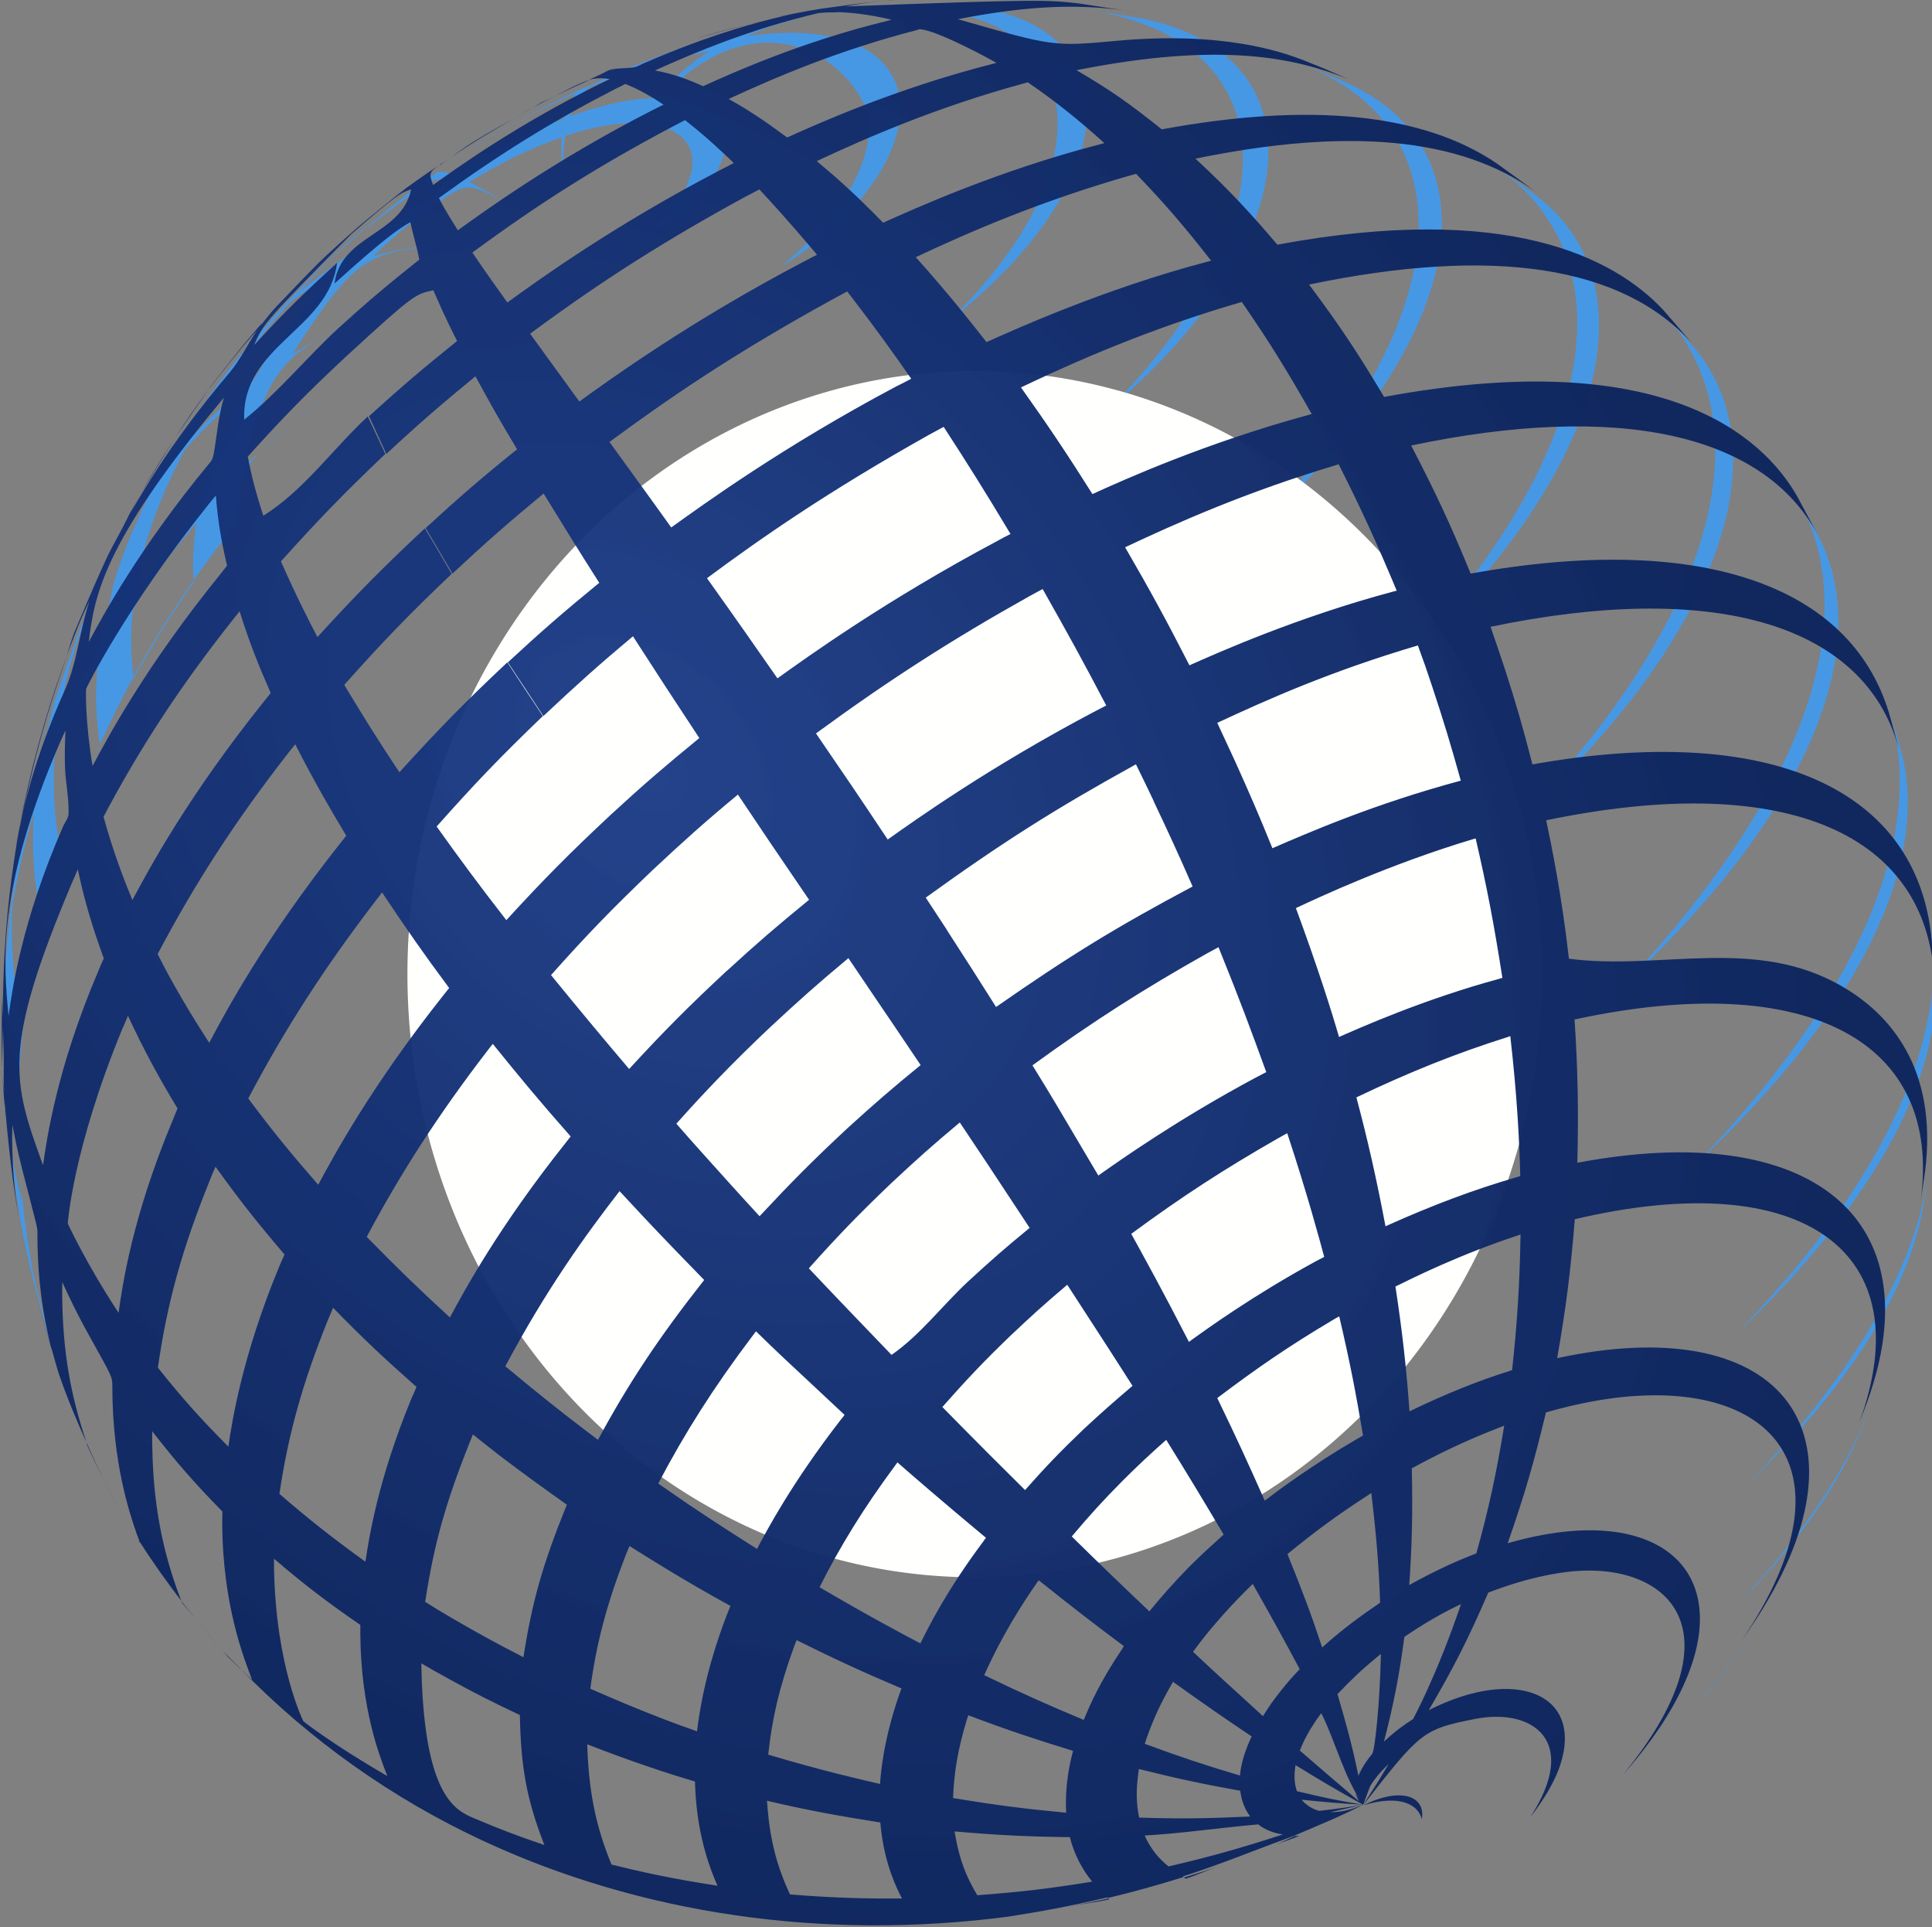 <?xml version="1.0" encoding="UTF-8" standalone="no"?>
<!-- Created with Inkscape (http://www.inkscape.org/) -->

<svg
   width="21.782mm"
   height="21.723mm"
   version="1.1"
   viewBox="0 0 21.782 21.723"
   id="svg38"
   xmlns="http://www.w3.org/2000/svg"
   xmlns:svg="http://www.w3.org/2000/svg"
   xmlns:rdf="http://www.w3.org/1999/02/22-rdf-syntax-ns#"
   xmlns:cc="http://creativecommons.org/ns#"
   xmlns:dc="http://purl.org/dc/elements/1.1/">
  <rect x="0" y="0" width="21.782" height="21.723" fill="#808080" stroke="none"/>
  <defs
     id="defs2">
    <radialGradient
       id="radialGradient32262"
       cx="8.796"
       cy="10.217"
       r="13.917"
       gradientTransform="matrix(0.269,0.258,-0.199,0.193,34.034,55.396)"
       gradientUnits="userSpaceOnUse">
      <stop
         stop-color="#163784"
         stop-opacity=".941"
         offset="0"
         id="stop1" />
      <stop
         stop-color="#10275e"
         stop-opacity=".997"
         offset="1"
         id="stop2" />
    </radialGradient>
  </defs>
  <g
     transform="matrix(2.878,0,0,3.059,-91.657,-173.792)"
     id="g38">
    <g
       transform="matrix(1.028,0,0,1.028,-1.635,-1.675)"
       fill="#4698e5"
       id="g36">
      <path
         d="m 39.037,61.064 c 0.602,-0.528 0.887,-1.061 0.782,-1.463 l -0.04,-0.133 c 0.169,0.595 -0.392,1.255 -0.742,1.596 9.8e-5,0 9.8e-5,1.98e-4 9.8e-5,1.98e-4 m -0.282,-0.636 c 0.685,-0.596 0.965,-1.195 0.75,-1.602 l -0.076,-0.133 c 0.348,0.625 -0.356,1.422 -0.674,1.735 9.9e-5,-9.8e-5 9.9e-5,1.98e-4 1.98e-4,1.98e-4 m -0.379,-0.61 c 0.733,-0.634 0.989,-1.291 0.653,-1.674 l -0.11,-0.119 c 0.379,0.412 0.176,1.082 -0.543,1.793 9.9e-5,0 9.9e-5,1.97e-4 1.97e-4,2.89e-4 m -0.46,-0.561 c 0.753,-0.648 0.963,-1.331 0.511,-1.659 l -0.03,-0.021 -0.113,-0.077 c 0.502,0.346 0.358,1.035 -0.369,1.757 0,-9.6e-5 9.9e-5,9.6e-5 9.9e-5,9.6e-5 m -0.528,-0.494 c 0.757,-0.638 0.898,-1.312 0.328,-1.566 l -0.091,-0.037 -0.084,-0.032 c 0.634,0.242 0.571,0.915 -0.153,1.635 0,-9.7e-5 9.8e-5,9.6e-5 1.97e-4,1.92e-4 m -0.581,-0.41 c 0.751,-0.603 0.802,-1.267 0.107,-1.394 l -0.223,-0.033 c 0.774,0.099 0.826,0.739 0.116,1.426 9.8e-5,0 1.97e-4,9.6e-5 2.89e-4,1.92e-4 m -0.617,-0.31 c 0.658,-0.486 0.702,-1.043 0.088,-1.125 -0.056,-0.007 -0.148,-0.014 -0.274,-0.006 l -0.054,0.004 c -0.073,0.008 -0.17,0.018 -0.242,0.029 0.884,-0.133 1.087,0.336 0.717,0.84 -0.065,0.088 -0.141,0.172 -0.234,0.257 9.9e-5,0 1.97e-4,9.6e-5 1.97e-4,9.6e-5 m -0.637,-0.195 c 0.495,-0.296 0.602,-0.723 0.204,-0.816 -0.136,-0.032 -0.282,-0.014 -0.344,-0.006 0.042,-0.017 0.128,-0.053 0.257,-0.074 l -0.105,0.019 c -0.221,0.048 -0.221,0.048 -0.335,0.081 -0.201,0.064 -0.201,0.064 -0.301,0.103 -0.189,0.079 -0.189,0.079 -0.283,0.124 -0.18,0.093 -0.18,0.093 -0.267,0.144 -0.17,0.106 -0.17,0.106 -0.252,0.165 -0.057,0.042 -0.132,0.099 -0.187,0.143 0.278,-0.197 0.278,-0.197 0.329,-0.192 -0.041,0.068 -0.118,0.086 -0.177,0.13 0.033,-0.003 0.081,-9.6e-5 0.108,-0.019 0.148,-0.105 0.148,-0.105 0.307,-0.021 -0.082,-0.048 -0.131,-0.072 -0.149,-0.081 0.135,-0.076 0.224,-0.117 0.352,-0.16 -0.004,0.058 -8.69e-4,0.11 0.009,0.186 -0.007,-0.079 -0.006,-0.13 0.004,-0.191 0.093,-0.028 0.175,-0.046 0.272,-0.046 -0.046,0.062 -0.097,0.137 -0.158,0.263 0.054,-0.109 0.098,-0.177 0.167,-0.263 0.277,0.014 0.237,0.213 0.087,0.342 -0.028,0.025 -0.089,0.071 -0.177,0.102 0.285,-0.064 0.545,-0.369 0.356,-0.492 -0.062,-0.04 -0.148,-0.041 -0.185,-0.042 0.429,-0.42 0.797,-0.067 0.797,0.1 0,0.088 -0.042,0.271 -0.327,0.497 0.001,1.93e-4 -0.002,0.002 -0.003,0.002 m -0.323,-0.797 c 0.211,-0.057 0.215,-0.058 0.325,-0.079 h 10e-4 c -0.069,0.014 -0.131,0.051 -0.202,0.063 -0.199,0.035 -0.365,0.096 -0.488,0.145 0.019,-0.008 0.044,-0.018 0.063,-0.025 0.181,-0.066 0.213,-0.078 0.301,-0.103 m -0.448,0.164 0.022,-0.01 -0.002,6.75e-4 -0.021,0.009 m 0.48,-0.132 c 0.003,-5.79e-4 0.007,-0.001 0.011,-0.002 -0.059,0.037 -0.124,0.083 -0.203,0.167 -0.002,9.7e-5 -0.005,9.7e-5 -0.007,1.93e-4 -0.124,0.005 -0.242,0.04 -0.32,0.066 0.031,-0.076 0.073,-0.104 0.073,-0.104 0.002,-8.68e-4 0.216,-0.091 0.447,-0.127 m -0.527,0.161 c 0.009,-0.004 0.022,-0.01 0.032,-0.014 -0.017,0.018 -0.035,0.042 -0.048,0.092 -0.007,0.003 -0.017,0.006 -0.024,0.009 -0.137,0.052 -0.254,0.11 -0.393,0.194 -0.037,-0.013 -0.053,-0.013 -0.065,-0.011 0.069,-0.045 0.252,-0.164 0.497,-0.27"
         id="path34" />
      <path
         d="m 39.006,63.032 c 0.115,-0.112 0.177,-0.194 0.211,-0.237 l 0.027,-0.037 c -0.068,0.092 -0.149,0.185 -0.24,0.276 l 0.002,-0.002 m 0.166,-0.367 c 0.237,-0.221 0.403,-0.44 0.493,-0.65 l 0.011,-0.025 0.022,-0.054 c -0.041,0.099 -0.15,0.361 -0.525,0.729 9.9e-5,-9.8e-5 0,9.9e-5 0,9.9e-5 m 0.067,-0.46 c 0.377,-0.344 0.6,-0.676 0.66,-0.986 l 0.017,-0.104 c -0.023,0.128 -0.094,0.519 -0.677,1.09 9.9e-5,-9.9e-5 0,9.9e-5 0,1.98e-4 m -0.042,-0.539 c 0.347,-0.31 0.76,-0.781 0.752,-1.261 l -0.008,-0.121 c 0.014,0.421 -0.236,0.886 -0.745,1.382 9.8e-5,0 9.8e-5,9.8e-5 9.8e-5,1.97e-4"
         id="path35" />
      <path
         d="m 33.88,57.78 c -0.16,0.143 -0.166,0.148 -0.249,0.233 -0.159,0.171 -0.168,0.181 -0.255,0.291 -0.152,0.205 -0.168,0.226 -0.26,0.376 -0.135,0.24 -0.16,0.283 -0.253,0.501 -0.103,0.276 -0.131,0.35 -0.207,0.68 -0.048,0.294 -0.082,0.506 -0.068,0.899 0.041,0.466 0.063,0.609 0.214,1.069 -0.37,-1.027 -0.09,-2.182 0.678,-3.067 -0.002,-0.197 -0.002,-0.197 0.363,-0.468 -0.156,0.111 -0.257,0.198 -0.343,0.274 0.098,-0.381 0.159,-0.408 0.502,-0.561 -0.116,0.049 -0.211,0.096 -0.318,0.158 0.242,-0.353 0.283,-0.358 0.552,-0.391 -0.111,0.009 -0.181,0.024 -0.243,0.039 0.07,-0.062 0.116,-0.1 0.192,-0.155 -0.084,0.007 -0.084,0.007 -0.475,0.283 0.093,-0.092 0.156,-0.148 0.259,-0.233 l -0.027,0.019 -0.06,0.05 m -1.079,4.051 c -0.05,-0.158 -0.11,-0.37 -0.147,-0.531 l 0.006,0.031 c 0.012,0.052 0.018,0.079 0.039,0.142 0.026,0.121 0.059,0.24 0.102,0.358 m -0.214,-1.069 c -9.65e-4,-0.1 -0.004,-0.234 -6.75e-4,-0.334 l 4.82e-4,-0.013 c 5.79e-4,-0.011 0.001,-0.027 0.002,-0.038 -3.86e-4,0.013 -0.001,0.029 -0.001,0.042 -6.75e-4,0.079 -0.002,0.226 0.052,0.413 -0.003,0.13 0.003,0.259 0.018,0.388 l -0.011,-0.038 c -0.021,-0.077 -0.049,-0.183 -0.059,-0.42 m 0.068,-0.899 c 0.08,-0.336 0.082,-0.342 0.147,-0.527 l -0.005,0.014 c -0.023,0.067 -0.023,0.067 -0.136,0.513 -0.013,0.053 -0.023,0.095 -0.035,0.163 0.009,-0.064 0.019,-0.119 0.028,-0.163 m -0.042,0.331 c 0.003,-0.098 0.054,-0.285 0.084,-0.38 -5.78e-4,0.012 -0.001,0.027 -0.002,0.039 -0.003,0.13 0.005,0.218 0.032,0.337 -0.031,0.128 -0.055,0.257 -0.069,0.386 l -0.006,-0.024 c -0.014,-0.059 -0.043,-0.181 -0.038,-0.357 m 0.763,-1.889 c 0.042,-0.051 0.098,-0.12 0.142,-0.17 l -0.006,0.007 c -0.03,0.035 -0.112,0.127 -0.196,0.245 -0.002,0.002 -0.193,0.279 -0.247,0.373 0.014,-0.024 0.033,-0.056 0.047,-0.079 0.136,-0.211 0.168,-0.262 0.26,-0.376 m -0.391,0.611 0.012,-0.024 0.001,-0.003 c 0.061,-0.117 0.118,-0.194 0.148,-0.235 -0.007,0.014 -0.015,0.028 -0.022,0.042 -0.026,0.052 -0.075,0.147 -0.117,0.274 -0.029,0.089 -0.026,0.187 -0.077,0.27 -0.055,0.089 -0.102,0.177 -0.145,0.272 0.014,-0.088 0.045,-0.295 0.198,-0.595 m -0.21,0.718 c 0.001,-0.023 0.004,-0.083 0.167,-0.361 -8.68e-4,0.01 -0.002,0.024 -0.003,0.034 -0.005,0.089 -0.005,0.156 0.012,0.259 -0.058,0.122 -0.109,0.247 -0.151,0.373 l -0.003,-0.014 c -0.01,-0.052 -0.028,-0.149 -0.021,-0.29 m 0.892,-1.648 c 5.79e-4,-5.79e-4 0.065,-0.057 0.183,-0.111 -5.79e-4,4.82e-4 -0.001,0.001 -0.002,0.002 -0.094,0.091 -0.178,0.186 -0.25,0.282 -0.028,0.037 -0.046,0.081 -0.079,0.115 -0.002,0.002 -0.004,0.003 -0.006,0.005 -0.111,0.08 -0.184,0.153 -0.215,0.184 0.041,-0.068 0.152,-0.25 0.369,-0.476 m -0.397,0.524 c 4.82e-4,-6.75e-4 0.086,-0.097 0.233,-0.211 -3.86e-4,5.79e-4 -8.68e-4,0.001 -0.001,0.002 -0.059,0.095 -0.137,0.244 -0.175,0.413 -0.006,0.025 -0.006,0.025 -0.06,0.085 -0.088,0.096 -0.14,0.162 -0.185,0.222 0.012,-0.07 0.045,-0.257 0.189,-0.511 m -0.199,0.591 c 0.002,-0.019 0.006,-0.068 0.245,-0.332 -0.001,0.008 -0.003,0.02 -0.004,0.028 -0.008,0.063 -0.011,0.111 -0.006,0.183 -0.084,0.113 -0.16,0.229 -0.229,0.347 l -0.001,-0.008 c -0.005,-0.04 -0.014,-0.114 -0.004,-0.219"
         id="path36" />
    </g>
    <path
       transform="matrix(1.028,0,0,1.028,-0.832,-1.675)"
       d="m 37.666,60.387 a 2.162,2.162 0 0 1 -2.162,2.162 2.162,2.162 0 0 1 -2.162,-2.162 2.162,2.162 0 0 1 2.162,-2.162 2.162,2.162 0 0 1 2.162,2.162 z"
       color="#000000"
       color-rendering="auto"
       fill="#fffffd"
       fill-rule="evenodd"
       image-rendering="auto"
       shape-rendering="auto"
       solid-color="#000000"
       style="isolation:auto;mix-blend-mode:normal;paint-order:markers fill stroke"
       id="path37" />
    <path
       d="m 35.366,56.812 -0.056,0.004 c -0.075,0.007 -0.174,0.02 -0.249,0.03 l -0.038,0.006 -0.108,0.019 c -0.009,0.002 -0.019,0.005 -0.027,0.006 0.022,-0.004 0.055,-0.011 0.068,-0.013 -0.004,9.25e-4 -0.01,0.002 -0.014,0.003 -0.071,0.015 -0.145,0.033 -0.219,0.055 -0.165,0.048 -0.303,0.104 -0.355,0.125 -0.01,0.004 -0.024,0.012 -0.035,0.014 -0.033,0.006 -0.068,0.001 -0.101,0.012 0.008,-0.003 0.02,-0.009 0.03,-0.013 l -0.05,0.02 c 0.006,-0.002 0.013,-0.004 0.019,-0.006 -0.021,0.008 -0.058,0.026 -0.075,0.033 0.021,-0.005 0.044,-0.008 0.08,-0.002 -0.013,0.006 -0.03,0.013 -0.042,0.019 -0.325,0.151 -0.561,0.311 -0.65,0.371 -0.017,-0.044 -0.015,-0.047 0.027,-0.075 -0.033,0.021 -0.045,0.027 -0.132,0.086 -0.059,0.043 -0.136,0.102 -0.193,0.147 l -0.062,0.052 c -0.092,0.078 -0.091,0.078 -0.256,0.24 -0.025,0.025 -0.049,0.057 -0.066,0.075 -0.041,0.054 -0.07,0.116 -0.115,0.166 -0.24,0.266 -0.363,0.473 -0.415,0.564 -0.019,0.034 -0.045,0.078 -0.062,0.11 -0.034,0.068 -0.069,0.145 -0.132,0.285 -0.015,0.039 -0.018,0.054 -0.03,0.087 0.022,-0.054 0.043,-0.109 0.069,-0.163 0.006,-0.012 0.015,-0.029 0.021,-0.041 -0.039,0.108 -0.047,0.225 -0.097,0.329 -0.125,0.263 -0.165,0.446 -0.184,0.541 -0.049,0.275 -0.058,0.475 -0.059,0.682 0.003,0.064 0.005,0.128 0.004,0.192 -5.13e-4,0.033 0.001,0.056 0.002,0.082 0.016,0.184 0.034,0.327 0.058,0.451 -0.021,-0.114 -0.026,-0.202 -0.027,-0.302 3.37e-4,-0.013 6.65e-4,-0.031 0.001,-0.045 0.006,0.029 0.018,0.09 0.039,0.166 0.059,0.215 0.06,0.215 0.059,0.232 -0.001,0.263 0.056,0.435 0.083,0.517 0.031,0.086 0.069,0.171 0.109,0.255 -0.064,-0.18 -0.093,-0.338 -0.095,-0.545 1.98e-4,-0.014 3.33e-4,-0.032 5.3e-4,-0.045 0.02,0.041 0.054,0.111 0.113,0.21 0.083,0.14 0.083,0.139 0.083,0.175 2.99e-4,0.28 0.067,0.465 0.096,0.544 l 0.011,0.027 c 0.051,0.076 0.106,0.148 0.163,0.218 -0.095,-0.23 -0.111,-0.423 -0.114,-0.581 9.9e-5,-0.013 -10e-5,-0.031 0,-0.044 0.096,0.116 0.163,0.188 0.275,0.296 -9.9e-5,0.012 -5.31e-4,0.029 -5.31e-4,0.041 0.001,0.303 0.086,0.503 0.117,0.579 -0.014,-0.012 -0.03,-0.027 -0.046,-0.041 0.273,0.264 0.594,0.478 0.95,0.634 0.617,0.27 1.332,0.369 2.057,0.28 0.136,-0.02 0.24,-0.038 0.389,-0.071 l 0.003,0.002 c 0.099,-0.022 0.197,-0.048 0.296,-0.077 -0.001,-7.07e-4 -0.003,-0.002 -0.004,-0.002 0.147,-0.044 0.29,-0.1 0.434,-0.149 0.091,-0.037 0.182,-0.071 0.272,-0.115 -0.032,0.012 -0.069,0.026 -0.122,0.027 -0.002,-1.02e-4 -0.004,0 -0.006,0 0.032,-0.007 0.075,-0.016 0.108,-0.023 l 0.02,-0.004 c -0.097,0.015 -0.17,0.022 -0.17,0.022 -2.99e-4,0 -0.036,-0.006 -0.066,-0.037 -9.25e-4,-0.001 -0.002,-0.003 -0.003,-0.004 0.095,0.009 0.141,0.013 0.233,0.018 l 0.007,5.44e-4 c -0.102,-0.016 -0.152,-0.026 -0.259,-0.05 -0.01,-0.027 -0.012,-0.057 -0.006,-0.092 2.99e-4,-0.001 3.26e-4,-0.003 5.44e-4,-0.004 0.095,0.055 0.151,0.086 0.238,0.132 l 0.027,0.014 v -5.44e-4 l -0.031,-0.042 c 0.003,0.01 0.01,0.021 0.015,0.03 -0.082,-0.065 -0.136,-0.109 -0.232,-0.187 0.014,-0.033 0.019,-0.042 0.04,-0.077 0.018,-0.027 0.022,-0.033 0.044,-0.061 0.058,0.111 0.089,0.236 0.164,0.338 0.026,-0.066 0.026,-0.067 0.03,-0.073 0.009,-0.014 0.03,-0.042 0.068,-0.076 4.34e-4,-4.36e-4 0.001,-0.001 0.002,-0.002 -0.036,0.058 -0.055,0.085 -0.093,0.141 l -0.006,0.01 c 0.223,-0.268 0.232,-0.279 0.44,-0.317 0.221,-0.04 0.409,0.079 0.214,0.362 0.003,-0.004 0.084,-0.097 0.117,-0.192 0.091,-0.261 -0.173,-0.365 -0.515,-0.202 0.097,-0.156 0.154,-0.261 0.233,-0.433 0.151,-0.055 0.266,-0.073 0.335,-0.079 0.374,-0.03 0.657,0.22 0.19,0.753 0.039,-0.042 0.13,-0.14 0.202,-0.262 0.279,-0.472 -0.038,-0.761 -0.651,-0.594 0.066,-0.177 0.102,-0.294 0.15,-0.482 0.04,-0.011 0.115,-0.03 0.208,-0.045 0.651,-0.102 1.031,0.229 0.559,0.885 l 0.028,-0.038 c 0.018,-0.025 0.042,-0.059 0.059,-0.086 0.428,-0.663 0.049,-1.091 -0.81,-0.916 0.035,-0.19 0.052,-0.314 0.069,-0.512 0.893,-0.198 1.361,0.118 1.114,0.75 l 0.011,-0.026 0.022,-0.055 c 0.256,-0.672 -0.222,-1.04 -1.137,-0.877 0.005,-0.19 0.002,-0.348 -0.011,-0.528 0.91,-0.185 1.442,0.077 1.356,0.668 l 0.017,-0.107 c 0.052,-0.385 -0.143,-0.581 -0.316,-0.678 -0.344,-0.194 -0.72,-0.062 -1.079,-0.107 -0.028,-0.234 -0.069,-0.42 -0.089,-0.51 0.909,-0.178 1.476,0.033 1.519,0.566 l -0.009,-0.125 c -0.055,-0.56 -0.638,-0.802 -1.564,-0.647 -0.036,-0.132 -0.062,-0.218 -0.107,-0.349 -0.024,-0.069 -0.032,-0.089 -0.057,-0.158 0.863,-0.169 1.443,-0.015 1.591,0.422 0.003,0.009 0.007,0.021 0.01,0.03 l -0.041,-0.137 c -0.154,-0.475 -0.751,-0.662 -1.638,-0.511 -0.08,-0.184 -0.137,-0.298 -0.233,-0.472 0.81,-0.16 1.375,-0.045 1.59,0.324 l -0.078,-0.137 c -0.133,-0.219 -0.521,-0.558 -1.618,-0.366 -0.108,-0.17 -0.177,-0.267 -0.294,-0.414 0.723,-0.142 1.228,-0.069 1.501,0.217 l -0.113,-0.123 c -0.195,-0.196 -0.616,-0.398 -1.512,-0.241 -0.098,-0.108 -0.185,-0.199 -0.321,-0.317 0.601,-0.116 1.036,-0.077 1.328,0.119 l -0.031,-0.022 -0.116,-0.079 c -0.289,-0.185 -0.731,-0.227 -1.313,-0.126 -0.13,-0.098 -0.202,-0.145 -0.334,-0.218 0.573,-0.107 0.859,-0.044 1.063,0.032 l -0.093,-0.038 -0.087,-0.033 c -0.075,-0.026 -0.303,-0.106 -0.729,-0.069 -0.244,0.021 -0.244,0.021 -0.619,-0.08 0.286,-0.052 0.49,-0.059 0.703,-0.025 l -0.23,-0.033 c -0.12,-0.013 -0.148,-0.016 -0.915,0.011 0.083,-0.014 0.125,-0.019 0.209,-0.026 z m 1.821,6.654 c 0.149,-0.043 0.217,-2.4e-4 0.23,0.05 h 5.44e-4 c 0.015,-0.092 -0.095,-0.115 -0.23,-0.05 z m -0.272,0.115 c -0.025,0.01 -0.049,0.022 -0.074,0.031 0.032,-0.012 0.065,-0.021 0.097,-0.034 h -0.002 c -0.002,2.02e-4 -0.005,4.36e-4 -0.007,5.45e-4 h -5.44e-4 c -0.002,1.01e-4 -0.005,-6.81e-4 -0.007,0 -0.002,7.6e-4 -0.005,0.001 -0.007,0.002 z m -0.074,0.031 c -0.074,0.029 -0.148,0.055 -0.222,0.079 0.074,-0.024 0.148,-0.05 0.222,-0.079 z m -0.222,0.079 c -0.045,0.015 -0.089,0.028 -0.134,0.041 0.003,0.001 0.006,0.003 0.008,0.004 0.042,-0.013 0.084,-0.031 0.126,-0.045 z m -0.43,0.118 c -0.055,0.012 -0.111,0.022 -0.166,0.031 0.057,-0.01 0.114,-0.016 0.171,-0.028 z m -0.166,0.031 c -0.072,0.013 -0.145,0.027 -0.217,0.036 0.072,-0.009 0.145,-0.023 0.217,-0.036 z m -3.233,-0.877 c -0.023,-0.022 -0.047,-0.044 -0.07,-0.067 0.008,0.008 0.015,0.017 0.022,0.024 l 0.023,0.021 c 0.007,0.007 0.016,0.014 0.024,0.022 z m -0.069,-0.067 c -0.034,-0.035 -0.066,-0.071 -0.098,-0.108 0.032,0.036 0.064,0.073 0.098,0.108 z m -0.098,-0.108 c -0.022,-0.025 -0.044,-0.049 -0.065,-0.075 6.8e-4,0.002 9.07e-4,0.003 0.002,0.005 0.02,0.024 0.042,0.046 0.063,0.07 z m -0.228,-0.293 c -0.001,-0.002 -0.003,-0.004 -0.005,-0.006 0.002,0.003 0.004,0.007 0.006,0.01 z m -0.005,-0.006 c -0.052,-0.077 -0.1,-0.156 -0.144,-0.238 0.044,0.083 0.093,0.162 0.144,0.238 z m -0.144,-0.238 c -0.021,-0.04 -0.04,-0.081 -0.059,-0.121 0.001,0.003 0.001,0.005 0.002,0.009 0.018,0.038 0.037,0.075 0.057,0.113 z m -0.324,-0.945 c 0.002,0.009 0.003,0.017 0.005,0.027 -0.002,-0.008 -0.003,-0.019 -0.005,-0.027 z m 0.005,0.027 c 0.007,0.035 0.017,0.073 0.026,0.108 -0.009,-0.036 -0.02,-0.077 -0.026,-0.108 z m 0.026,0.108 c 0.01,0.041 0.019,0.08 0.033,0.131 -0.013,-0.046 -0.022,-0.088 -0.033,-0.131 z m 0.033,0.131 c 0.025,0.087 0.054,0.182 0.09,0.296 -0.038,-0.117 -0.066,-0.212 -0.09,-0.296 z m -0.121,-0.717 c -0.003,-0.031 -0.006,-0.052 -0.009,-0.086 l 0.01,0.127 c -5.99e-4,-0.011 -5.21e-4,-0.028 -0.001,-0.041 z m 0.001,0.041 c 1.16e-4,0.002 -1.12e-4,0.006 0,0.008 l 0.003,0.038 z m -0.01,-0.127 c -6.54e-4,-0.068 0.003,-0.127 0.003,-0.189 -0.002,-0.052 -0.005,-0.104 -0.003,-0.156 -5.95e-4,0.103 -0.004,0.241 5.31e-4,0.344 z m 0.062,-0.87 c 0.003,-0.019 0.005,-0.034 0.009,-0.054 l -0.015,0.079 c 0.001,-0.005 0.005,-0.019 0.006,-0.025 z m 0.009,-0.054 c 0.066,-0.275 0.096,-0.381 0.182,-0.613 -0.091,0.227 -0.149,0.452 -0.182,0.613 z m 0.345,-0.985 c 5.37e-4,-10e-4 5.29e-4,-0.002 10e-4,-0.003 l -0.007,0.015 c 0.002,-0.004 0.004,-0.007 0.006,-0.012 z m 0.062,-0.11 c 0.021,-0.037 0.035,-0.066 0.066,-0.119 l -0.048,0.081 -0.006,0.012 c -0.009,0.016 -0.015,0.027 -0.023,0.044 0.002,-0.003 0.009,-0.014 0.011,-0.018 z m 0.066,-0.119 c 0.066,-0.102 0.099,-0.153 0.131,-0.2 -0.043,0.061 -0.078,0.113 -0.131,0.2 z m 0.131,-0.2 c 0.033,-0.047 0.069,-0.095 0.136,-0.186 -0.061,0.078 -0.096,0.126 -0.136,0.186 z m 0.136,-0.186 c 0.121,-0.145 0.147,-0.172 0.197,-0.225 0.005,-0.007 0.009,-0.015 0.015,-0.021 -0.008,0.008 -0.015,0.016 -0.023,0.024 -0.081,0.088 -0.188,0.22 -0.189,0.221 z m 0.905,-0.824 c 0.004,-0.002 0.011,-0.007 0.014,-0.01 -0.004,0.003 -0.007,0.004 -0.011,0.006 -0.002,0.002 -0.002,0.002 -0.004,0.003 z m 0.014,-0.01 c 0.101,-0.066 0.193,-0.117 0.275,-0.161 -0.037,0.02 -0.056,0.027 -0.161,0.087 -0.039,0.023 -0.087,0.057 -0.113,0.074 z m 0.275,-0.161 c 0.017,-0.009 0.055,-0.031 0.074,-0.04 -0.025,0.013 -0.046,0.025 -0.074,0.04 z m 0.074,-0.04 c 0.037,-0.019 0.06,-0.03 0.086,-0.042 -0.023,0.01 -0.016,0.007 -0.048,0.021 -0.013,0.006 -0.028,0.016 -0.038,0.021 z m 0.086,-0.042 c 0.064,-0.03 0.106,-0.047 0.136,-0.06 -0.015,0.004 -0.028,0.009 -0.044,0.016 l -0.014,0.006 c -0.014,0.006 -0.054,0.026 -0.078,0.038 z m 0.869,-0.289 c -0.079,0.015 -0.192,0.041 -0.317,0.077 0.198,-0.053 0.22,-0.058 0.317,-0.077 z m 0.236,-0.021 c 0.049,0.001 0.12,0.007 0.214,0.028 -0.005,0.001 -0.011,0.003 -0.015,0.004 -0.339,0.077 -0.618,0.196 -0.723,0.241 -0.062,-0.026 -0.115,-0.045 -0.189,-0.058 0.158,-0.067 0.373,-0.152 0.639,-0.211 4.35e-4,-1.02e-4 0.026,-0.004 0.074,-0.003 z m 0.317,0.064 c 0.042,-0.01 0.243,0.088 0.308,0.123 -0.005,0.001 -0.012,0.003 -0.016,0.004 -0.38,0.091 -0.688,0.222 -0.804,0.271 -0.059,-0.041 -0.13,-0.09 -0.229,-0.142 0.182,-0.079 0.431,-0.18 0.742,-0.255 z m 0.431,0.195 c 0.103,0.066 0.198,0.137 0.3,0.224 -0.005,0.001 -0.012,0.002 -0.017,0.004 -0.399,0.097 -0.726,0.237 -0.85,0.289 -0.108,-0.104 -0.182,-0.166 -0.26,-0.227 0.198,-0.087 0.468,-0.198 0.81,-0.286 0.005,-0.001 0.012,-0.003 0.016,-0.004 z m -1.576,0.006 c 0.029,0.011 0.077,0.031 0.149,0.076 -0.015,0.007 -0.035,0.016 -0.049,0.023 -0.38,0.183 -0.654,0.37 -0.757,0.44 -0.049,-0.073 -0.067,-0.105 -0.074,-0.119 0.237,-0.162 0.436,-0.278 0.687,-0.4 0.013,-0.006 0.031,-0.014 0.045,-0.021 z m 0.233,0.133 c 0.089,0.065 0.163,0.133 0.191,0.158 -0.016,0.008 -0.038,0.019 -0.055,0.027 -0.419,0.205 -0.719,0.41 -0.832,0.487 -0.093,-0.122 -0.119,-0.159 -0.137,-0.184 0.267,-0.185 0.494,-0.319 0.782,-0.463 0.015,-0.007 0.036,-0.018 0.051,-0.025 z m 1.767,0.198 c 0.109,0.106 0.191,0.196 0.294,0.32 -0.005,0.001 -0.011,0.003 -0.016,0.004 -0.403,0.1 -0.75,0.248 -0.864,0.296 -0.065,-0.078 -0.145,-0.174 -0.277,-0.313 0.206,-0.091 0.488,-0.207 0.847,-0.303 0.005,-0.001 0.012,-0.003 0.016,-0.004 z m -2.84,0.058 c -0.039,0.169 -0.275,0.166 -0.3,0.346 0.208,-0.177 0.255,-0.203 0.297,-0.226 0.01,0.046 0.026,0.091 0.035,0.138 -0.123,0.092 -0.199,0.152 -0.315,0.251 -0.127,0.11 -0.237,0.238 -0.371,0.339 -0.01,-0.275 0.33,-0.33 0.364,-0.578 -0.13,0.111 -0.209,0.184 -0.325,0.303 0.035,-0.079 0.051,-0.095 0.38,-0.408 l 0.002,-0.002 c 0.178,-0.145 0.19,-0.15 0.233,-0.164 z m 1.365,0 c 0.103,0.104 0.191,0.202 0.225,0.24 -0.017,0.008 -0.04,0.02 -0.057,0.028 -0.441,0.218 -0.755,0.432 -0.874,0.513 -0.002,-0.003 -0.002,-0.003 -0.193,-0.25 0.211,-0.146 0.459,-0.308 0.844,-0.505 0.017,-0.008 0.039,-0.019 0.055,-0.027 z m -1.278,0.371 c 0.026,0.055 0.042,0.092 0.093,0.187 -0.136,0.103 -0.216,0.167 -0.345,0.277 0.02,0.042 0.048,0.097 0.068,0.139 0.128,-0.112 0.213,-0.181 0.349,-0.286 0.066,0.114 0.087,0.149 0.163,0.269 -0.14,0.106 -0.227,0.177 -0.358,0.29 0.032,0.051 0.074,0.118 0.105,0.168 0.131,-0.115 0.218,-0.187 0.357,-0.295 0.11,0.168 0.122,0.187 0.218,0.329 -0.139,0.107 -0.227,0.179 -0.358,0.293 0.042,0.059 0.097,0.138 0.139,0.198 0.129,-0.114 0.214,-0.186 0.351,-0.294 0.105,0.153 0.163,0.237 0.26,0.375 -0.136,0.105 -0.217,0.17 -0.345,0.281 -0.164,0.144 -0.264,0.239 -0.411,0.39 -0.112,-0.136 -0.175,-0.216 -0.273,-0.345 0.149,-0.158 0.25,-0.257 0.416,-0.407 -0.042,-0.059 -0.097,-0.138 -0.139,-0.198 -0.169,0.149 -0.271,0.248 -0.423,0.405 -0.087,-0.123 -0.139,-0.202 -0.216,-0.322 0.151,-0.159 0.253,-0.259 0.421,-0.409 -0.032,-0.051 -0.073,-0.118 -0.105,-0.168 -0.168,0.148 -0.27,0.245 -0.421,0.401 -0.037,-0.067 -0.082,-0.149 -0.143,-0.279 0.147,-0.154 0.246,-0.25 0.409,-0.396 -0.021,-0.042 -0.048,-0.097 -0.069,-0.138 -0.138,0.121 -0.249,0.271 -0.409,0.366 -0.039,-0.114 -0.05,-0.167 -0.061,-0.218 0.137,-0.143 0.23,-0.233 0.383,-0.367 0.266,-0.23 0.273,-0.231 0.339,-0.245 z m 1.622,0.005 c 0.118,0.144 0.178,0.224 0.25,0.321 -0.017,0.009 -0.041,0.02 -0.058,0.028 -0.445,0.222 -0.762,0.439 -0.882,0.52 -0.057,-0.075 -0.057,-0.075 -0.242,-0.315 0.218,-0.151 0.474,-0.319 0.875,-0.526 0.017,-0.009 0.04,-0.02 0.057,-0.029 z m 1.545,0.038 c 0.107,0.146 0.171,0.243 0.274,0.413 -0.004,0.001 -0.011,0.003 -0.015,0.004 -0.399,0.102 -0.723,0.239 -0.844,0.291 -0.104,-0.155 -0.175,-0.254 -0.28,-0.393 0.308,-0.138 0.563,-0.231 0.851,-0.311 0.004,-0.001 0.01,-0.003 0.015,-0.004 z m -3.988,0.354 c -0.006,0.021 -0.017,0.06 -0.025,0.116 -0.016,0.107 -0.016,0.107 -0.03,0.123 -0.278,0.316 -0.42,0.566 -0.474,0.66 0.023,-0.167 0.05,-0.355 0.51,-0.878 0.006,-0.007 0.013,-0.015 0.019,-0.022 z m 2.82,0.106 c 0.096,0.139 0.162,0.238 0.262,0.395 -0.017,0.008 -0.039,0.019 -0.056,0.028 -0.433,0.217 -0.741,0.426 -0.857,0.504 -0.092,-0.124 -0.148,-0.2 -0.276,-0.369 0.206,-0.144 0.471,-0.318 0.869,-0.528 0.017,-0.009 0.04,-0.02 0.057,-0.029 z m 1.548,0.139 c 0.091,0.17 0.146,0.283 0.227,0.465 -0.004,0.001 -0.009,0.002 -0.013,0.003 -0.377,0.095 -0.684,0.224 -0.799,0.272 -0.092,-0.169 -0.151,-0.271 -0.252,-0.435 0.201,-0.089 0.475,-0.204 0.824,-0.302 0.004,-0.001 0.01,-0.003 0.014,-0.004 z m -4.399,0.113 c 0.007,0.087 0.019,0.16 0.044,0.26 -0.007,0.008 -0.016,0.018 -0.022,0.026 -0.295,0.342 -0.442,0.601 -0.505,0.712 -0.03,-0.17 -0.026,-0.284 -0.025,-0.285 0.001,-0.003 0.155,-0.3 0.488,-0.689 0.006,-0.007 0.015,-0.017 0.021,-0.024 z m 3.239,0.346 c 0.098,0.163 0.159,0.267 0.249,0.429 -0.016,0.008 -0.037,0.018 -0.053,0.026 -0.404,0.201 -0.694,0.395 -0.803,0.468 -0.105,-0.149 -0.176,-0.247 -0.281,-0.391 0.28,-0.193 0.529,-0.344 0.833,-0.504 0.016,-0.008 0.038,-0.02 0.055,-0.028 z m -3.146,0.082 c 0.041,0.122 0.077,0.205 0.122,0.301 -0.007,0.008 -0.016,0.019 -0.023,0.027 -0.302,0.354 -0.454,0.622 -0.519,0.736 -0.032,-0.073 -0.074,-0.174 -0.113,-0.307 0.145,-0.258 0.302,-0.483 0.51,-0.73 0.007,-0.008 0.016,-0.019 0.023,-0.027 z m 4.616,0.126 c 0.026,0.067 0.033,0.086 0.057,0.154 0.045,0.128 0.072,0.212 0.111,0.344 -0.344,0.087 -0.6,0.193 -0.738,0.249 -0.053,-0.123 -0.089,-0.201 -0.147,-0.322 -0.029,-0.059 -0.04,-0.081 -0.069,-0.14 0.199,-0.087 0.441,-0.189 0.785,-0.285 z m -5.298,0.311 c -0.001,0.025 -0.004,0.073 -0.002,0.136 0.002,0.058 0.016,0.115 0.014,0.174 -5.96e-4,0.015 -0.016,0.033 -0.022,0.047 -0.162,0.349 -0.199,0.602 -0.213,0.697 -0.02,-0.198 -0.047,-0.468 0.202,-1.009 0.007,-0.014 0.015,-0.032 0.022,-0.045 z m 0.9,0.053 c 0.082,0.151 0.144,0.249 0.2,0.337 -0.007,0.008 -0.016,0.019 -0.023,0.027 -0.298,0.354 -0.449,0.621 -0.514,0.736 -0.113,-0.164 -0.176,-0.278 -0.202,-0.327 0.147,-0.262 0.305,-0.492 0.516,-0.746 0.007,-0.008 0.016,-0.019 0.023,-0.027 z m 3.293,0.073 c 0.031,0.059 0.04,0.077 0.07,0.136 h -5.43e-4 c 0.06,0.119 0.097,0.195 0.153,0.315 -0.298,0.149 -0.485,0.257 -0.77,0.444 -0.072,-0.107 -0.117,-0.174 -0.193,-0.284 h 5.44e-4 c -0.037,-0.053 -0.047,-0.067 -0.083,-0.119 0.299,-0.203 0.507,-0.327 0.823,-0.491 z m -1.559,0.112 c 0.091,0.128 0.156,0.219 0.279,0.388 -0.125,0.096 -0.203,0.159 -0.321,0.261 0.05,0.063 0.117,0.146 0.168,0.209 0.113,-0.099 0.187,-0.161 0.307,-0.255 0.028,0.039 0.056,0.078 0.084,0.117 0.066,0.092 0.133,0.184 0.199,0.277 -0.112,0.086 -0.182,0.143 -0.287,0.233 -0.137,0.12 -0.22,0.199 -0.344,0.324 -0.091,-0.093 -0.145,-0.15 -0.232,-0.241 -0.032,-0.033 -0.063,-0.067 -0.094,-0.1 0.057,-0.06 0.163,-0.171 0.319,-0.312 0.014,-0.013 0.034,-0.03 0.048,-0.043 -7.8e-5,-9.7e-5 7.7e-5,-4.36e-4 0,-5.45e-4 -0.05,-0.063 -0.118,-0.146 -0.168,-0.209 -0.153,0.134 -0.246,0.222 -0.384,0.363 -0.119,-0.132 -0.193,-0.216 -0.306,-0.346 0.142,-0.15 0.239,-0.244 0.398,-0.387 0.123,-0.108 0.203,-0.176 0.334,-0.278 z m 2.89,0.161 c 0.046,0.187 0.072,0.317 0.105,0.515 -0.003,8.16e-4 -0.007,0.001 -0.01,0.002 v 5.44e-4 c -0.298,0.076 -0.548,0.181 -0.63,0.215 -0.029,-0.094 -0.082,-0.253 -0.169,-0.475 0.091,-0.04 0.368,-0.162 0.694,-0.254 0.003,-9.24e-4 0.007,-0.002 0.011,-0.003 z m -5.476,0.114 c 0.027,0.118 0.055,0.207 0.102,0.329 -0.007,0.014 -0.016,0.033 -0.022,0.048 -0.162,0.357 -0.201,0.616 -0.216,0.714 -0.119,-0.309 -0.163,-0.425 0.114,-1.042 0.007,-0.014 0.016,-0.034 0.022,-0.048 z m 1.193,0.087 c 0.093,0.131 0.156,0.217 0.262,0.351 -0.007,0.008 -0.015,0.018 -0.022,0.026 -0.284,0.337 -0.429,0.591 -0.491,0.699 -0.113,-0.122 -0.177,-0.196 -0.274,-0.318 0.144,-0.257 0.299,-0.483 0.502,-0.732 0.007,-0.008 0.016,-0.019 0.022,-0.027 z m 3.276,0.201 c 0.088,0.205 0.121,0.29 0.187,0.46 -0.012,0.006 -0.029,0.014 -0.041,0.02 -0.304,0.153 -0.531,0.304 -0.617,0.361 -0.175,-0.278 -0.174,-0.278 -0.258,-0.406 0.232,-0.159 0.437,-0.282 0.683,-0.412 0.013,-0.007 0.032,-0.016 0.045,-0.023 z m -4.272,0.253 c 0.062,0.125 0.117,0.221 0.194,0.341 -0.006,0.014 -0.015,0.033 -0.021,0.048 -0.157,0.353 -0.196,0.609 -0.21,0.705 -0.128,-0.183 -0.199,-0.329 -0.199,-0.329 0,-0.002 0.019,-0.272 0.213,-0.716 0.007,-0.014 0.016,-0.034 0.022,-0.048 z m 5.415,0.075 c 0.027,0.224 0.035,0.38 0.039,0.515 -0.002,6.24e-4 -0.005,0.002 -0.007,0.002 -0.178,0.049 -0.334,0.104 -0.521,0.183 -0.035,-0.174 -0.069,-0.316 -0.114,-0.475 0.212,-0.095 0.39,-0.162 0.595,-0.223 0.003,-8.16e-4 0.006,-0.002 0.009,-0.003 z m -3.986,0.028 c 0.11,0.128 0.184,0.212 0.305,0.341 -0.006,0.007 -0.014,0.017 -0.02,0.024 -0.262,0.31 -0.396,0.543 -0.453,0.643 -0.13,-0.112 -0.209,-0.185 -0.326,-0.297 0.134,-0.237 0.284,-0.455 0.473,-0.686 0.006,-0.008 0.015,-0.018 0.021,-0.025 z m 1.829,0.289 c 0.051,0.071 0.156,0.22 0.274,0.389 -0.095,0.073 -0.154,0.122 -0.243,0.199 -0.101,0.089 -0.185,0.195 -0.298,0.269 -0.108,-0.106 -0.217,-0.212 -0.324,-0.319 0.115,-0.121 0.193,-0.197 0.322,-0.313 0.099,-0.087 0.164,-0.142 0.27,-0.225 z m 1.283,0.04 c 0.079,0.225 0.127,0.393 0.145,0.456 -0.01,0.005 -0.023,0.011 -0.033,0.016 -0.247,0.127 -0.422,0.246 -0.497,0.297 -0.105,-0.192 -0.176,-0.313 -0.226,-0.398 0.199,-0.138 0.365,-0.239 0.573,-0.351 0.011,-0.006 0.026,-0.014 0.038,-0.02 z m -4.198,0.124 c 0.095,0.124 0.161,0.203 0.27,0.323 -0.006,0.013 -0.015,0.031 -0.021,0.045 -0.146,0.332 -0.185,0.573 -0.199,0.663 -0.113,-0.107 -0.18,-0.178 -0.276,-0.291 0.036,-0.238 0.095,-0.439 0.205,-0.694 0.006,-0.014 0.014,-0.033 0.021,-0.047 z m 1.582,0.089 c 0.032,0.032 0.051,0.052 0.095,0.096 0.086,0.086 0.144,0.142 0.237,0.232 -0.176,0.21 -0.297,0.381 -0.416,0.589 -0.1,-0.071 -0.164,-0.118 -0.261,-0.192 -0.045,-0.035 -0.057,-0.044 -0.102,-0.079 0.16,-0.283 0.316,-0.486 0.448,-0.646 z m 3.53,0.159 c -0.003,0.182 -0.013,0.328 -0.033,0.501 -0.002,5.17e-4 -0.004,0.001 -0.006,0.002 -0.123,0.036 -0.256,0.086 -0.396,0.15 -0.012,-0.159 -0.028,-0.293 -0.055,-0.46 0.069,-0.032 0.252,-0.118 0.482,-0.189 0.002,-7.07e-4 0.005,-0.002 0.007,-0.003 z m -1.776,0.186 c 0.165,0.239 0.178,0.258 0.256,0.373 -0.075,0.06 -0.122,0.099 -0.193,0.161 -0.092,0.083 -0.147,0.137 -0.228,0.223 -0.086,-0.08 -0.183,-0.171 -0.324,-0.306 0.095,-0.101 0.159,-0.165 0.266,-0.262 0.082,-0.073 0.136,-0.119 0.224,-0.189 z m -2.876,0.085 c 0.116,0.112 0.195,0.182 0.327,0.292 -0.005,0.012 -0.013,0.029 -0.019,0.041 -0.133,0.302 -0.168,0.521 -0.181,0.603 -0.134,-0.091 -0.216,-0.152 -0.337,-0.25 0.035,-0.221 0.09,-0.407 0.191,-0.643 0.006,-0.013 0.014,-0.03 0.02,-0.044 z m 3.942,0.033 c 0.042,0.169 0.064,0.276 0.093,0.438 -0.007,0.004 -0.017,0.009 -0.024,0.013 -0.181,0.099 -0.312,0.192 -0.361,0.227 -0.066,-0.14 -0.109,-0.228 -0.186,-0.378 0.156,-0.111 0.285,-0.194 0.448,-0.285 0.009,-0.005 0.021,-0.012 0.03,-0.016 z m -2.284,0.055 c 0.084,0.077 0.084,0.077 0.346,0.307 -0.004,0.005 -0.01,0.013 -0.015,0.018 -0.192,0.233 -0.291,0.41 -0.328,0.476 -0.137,-0.082 -0.213,-0.127 -0.387,-0.241 0.106,-0.19 0.22,-0.358 0.367,-0.541 0.005,-0.006 0.011,-0.014 0.016,-0.02 z m 2.93,0.347 c -0.03,0.173 -0.061,0.309 -0.109,0.47 -0.001,4.34e-4 -0.003,0.001 -0.004,0.002 -0.082,0.029 -0.169,0.068 -0.259,0.115 0.011,-0.147 0.014,-0.272 0.01,-0.43 0.088,-0.045 0.2,-0.099 0.356,-0.155 0.002,-4.08e-4 0.004,-0.002 0.005,-0.002 z m -4.04,0.032 c 0.045,0.034 0.056,0.042 0.102,0.076 0.098,0.07 0.163,0.114 0.266,0.183 -0.095,0.22 -0.136,0.357 -0.17,0.562 -0.109,-0.053 -0.174,-0.086 -0.278,-0.143 -0.047,-0.026 -0.061,-0.034 -0.107,-0.061 0.037,-0.225 0.083,-0.375 0.187,-0.617 z m 2.716,0.02 c 0.09,0.136 0.144,0.221 0.225,0.349 -0.053,0.045 -0.086,0.073 -0.135,0.119 -0.063,0.061 -0.101,0.101 -0.156,0.164 -0.11,-0.098 -0.184,-0.165 -0.304,-0.276 0.071,-0.079 0.119,-0.129 0.2,-0.206 0.062,-0.058 0.103,-0.094 0.17,-0.15 z m -1.053,0.083 c 0.062,0.051 0.167,0.137 0.347,0.278 -0.004,0.004 -0.008,0.01 -0.011,0.014 -0.146,0.184 -0.213,0.313 -0.246,0.375 -0.065,-0.032 -0.2,-0.099 -0.395,-0.207 0.081,-0.152 0.174,-0.293 0.292,-0.443 0.004,-0.005 0.009,-0.012 0.013,-0.017 z m 1.856,0.11 c 0.019,0.149 0.03,0.267 0.035,0.407 -0.004,0.003 -0.01,0.007 -0.015,0.01 -0.109,0.069 -0.184,0.131 -0.212,0.155 -0.044,-0.125 -0.078,-0.209 -0.136,-0.344 0.105,-0.081 0.194,-0.143 0.309,-0.213 0.006,-0.004 0.015,-0.009 0.021,-0.013 z m -2.906,0.198 c 0.068,0.04 0.208,0.124 0.396,0.221 -0.004,0.009 -0.009,0.021 -0.013,0.03 -0.089,0.217 -0.11,0.373 -0.118,0.432 -0.052,-0.017 -0.197,-0.065 -0.418,-0.157 0.024,-0.168 0.064,-0.311 0.139,-0.493 0.004,-0.01 0.011,-0.024 0.015,-0.034 z m -1.391,0.048 c 0.121,0.097 0.203,0.156 0.337,0.243 0,0.011 -9.9e-5,0.026 0,0.037 0.003,0.273 0.075,0.446 0.106,0.52 -0.222,-0.121 -0.329,-0.202 -0.329,-0.202 -0.001,-0.002 -0.107,-0.2 -0.115,-0.559 9.8e-5,-0.012 0,-0.028 0,-0.04 z m 2.994,0.078 c 0.129,0.097 0.21,0.156 0.334,0.243 -0.002,0.003 -0.005,0.007 -0.007,0.011 -0.084,0.117 -0.124,0.201 -0.15,0.261 -0.147,-0.058 -0.238,-0.096 -0.39,-0.165 0.072,-0.151 0.151,-0.265 0.204,-0.337 0.003,-0.004 0.007,-0.009 0.01,-0.013 z m 0.839,0.014 c 0.077,0.128 0.12,0.201 0.184,0.314 -0.033,0.033 -0.041,0.041 -0.07,0.075 -0.037,0.044 -0.045,0.055 -0.074,0.098 -0.1,-0.086 -0.17,-0.145 -0.274,-0.237 0.043,-0.055 0.073,-0.089 0.124,-0.143 0.047,-0.048 0.059,-0.06 0.11,-0.107 z m 0.816,0.074 c -0.098,0.271 -0.188,0.423 -0.188,0.424 -0.032,0.019 -0.07,0.044 -0.114,0.083 0.036,-0.13 0.06,-0.242 0.08,-0.386 0.027,-0.017 0.11,-0.071 0.218,-0.119 10e-4,-4.34e-4 0.003,-0.001 0.004,-0.002 z m -2.603,0.133 c 0.141,0.066 0.26,0.118 0.411,0.178 -0.003,0.007 -0.006,0.016 -0.009,0.023 -0.061,0.166 -0.072,0.285 -0.075,0.329 -0.078,-0.017 -0.224,-0.048 -0.438,-0.108 0.015,-0.135 0.044,-0.249 0.1,-0.395 0.003,-0.008 0.008,-0.019 0.011,-0.027 z m 2.289,0.052 c -0.004,0.183 -0.024,0.356 -0.034,0.367 -0.036,0.041 -0.049,0.07 -0.054,0.081 -0.024,-0.109 -0.044,-0.179 -0.082,-0.301 0.051,-0.051 0.097,-0.092 0.158,-0.139 0.004,-0.003 0.008,-0.006 0.012,-0.009 z m -3.76,0.033 c 0.045,0.025 0.061,0.033 0.107,0.057 0.104,0.054 0.172,0.086 0.28,0.134 0.004,0.195 0.027,0.312 0.096,0.479 -0.107,-0.034 -0.173,-0.058 -0.274,-0.098 -0.075,-0.03 -0.2,-0.081 -0.208,-0.573 z m 2.946,0.069 c 0.121,0.081 0.195,0.13 0.308,0.201 -9.24e-4,0.002 -0.002,0.004 -0.003,0.005 -0.035,0.072 -0.041,0.117 -0.043,0.139 -0.139,-0.039 -0.229,-0.067 -0.373,-0.117 0.026,-0.075 0.058,-0.143 0.105,-0.219 0.002,-0.003 0.004,-0.006 0.005,-0.009 z m -0.802,0.123 c 0.155,0.055 0.255,0.086 0.41,0.131 -0.001,0.005 -0.003,0.011 -0.004,0.015 -0.029,0.11 -0.024,0.185 -0.023,0.213 -0.168,-0.015 -0.275,-0.028 -0.443,-0.054 0.004,-0.097 0.019,-0.179 0.053,-0.286 0.002,-0.006 0.005,-0.014 0.007,-0.02 z m -1.493,0.107 c 0.063,0.023 0.231,0.084 0.422,0.137 3e-4,0.008 6.66e-4,0.018 10e-4,0.026 0.009,0.188 0.066,0.312 0.087,0.358 -0.193,-0.028 -0.307,-0.053 -0.415,-0.078 -0.059,-0.135 -0.086,-0.255 -0.094,-0.414 -1.98e-4,-0.009 -7.64e-4,-0.021 -10e-4,-0.03 z m 2.161,0.091 c 0.155,0.036 0.248,0.055 0.397,0.08 2.99e-4,0.002 7.62e-4,0.005 10e-4,0.007 0.008,0.05 0.03,0.077 0.038,0.088 -0.163,0.007 -0.269,0.009 -0.435,0.004 -0.012,-0.054 -0.012,-0.102 -0.003,-0.166 6.26e-4,-0.004 0.001,-0.009 0.002,-0.012 z m -1.456,0.117 c 0.152,0.034 0.281,0.056 0.443,0.08 5.17e-4,0.006 0.002,0.013 0.002,0.019 0.016,0.139 0.064,0.227 0.083,0.261 -0.117,7.07e-4 -0.251,-4.08e-4 -0.439,-0.015 -0.051,-0.104 -0.077,-0.197 -0.088,-0.321 -4.35e-4,-0.007 -0.001,-0.016 -0.002,-0.023 z m 1.925,0.088 c 0.002,-2.06e-4 0.004,0.003 0.005,0.004 0.037,0.024 0.076,0.03 0.09,0.032 -0.167,0.051 -0.276,0.08 -0.448,0.118 -0.04,-0.031 -0.066,-0.061 -0.089,-0.105 -0.001,-0.003 -0.003,-0.006 -0.004,-0.009 0.149,-0.008 0.296,-0.029 0.445,-0.041 z m -1.19,0.025 c 0.171,0.014 0.281,0.019 0.451,0.021 10e-4,0.004 0.002,0.008 0.003,0.012 0.025,0.083 0.068,0.133 0.084,0.152 -0.171,0.026 -0.28,0.038 -0.45,0.05 -0.045,-0.07 -0.07,-0.133 -0.086,-0.219 -8.16e-4,-0.005 -0.002,-0.012 -0.003,-0.016 z"
       fill="url(#radialGradient32262)"
       id="path38"
       style="fill:url(#radialGradient32262)" />
  </g>
</svg>
